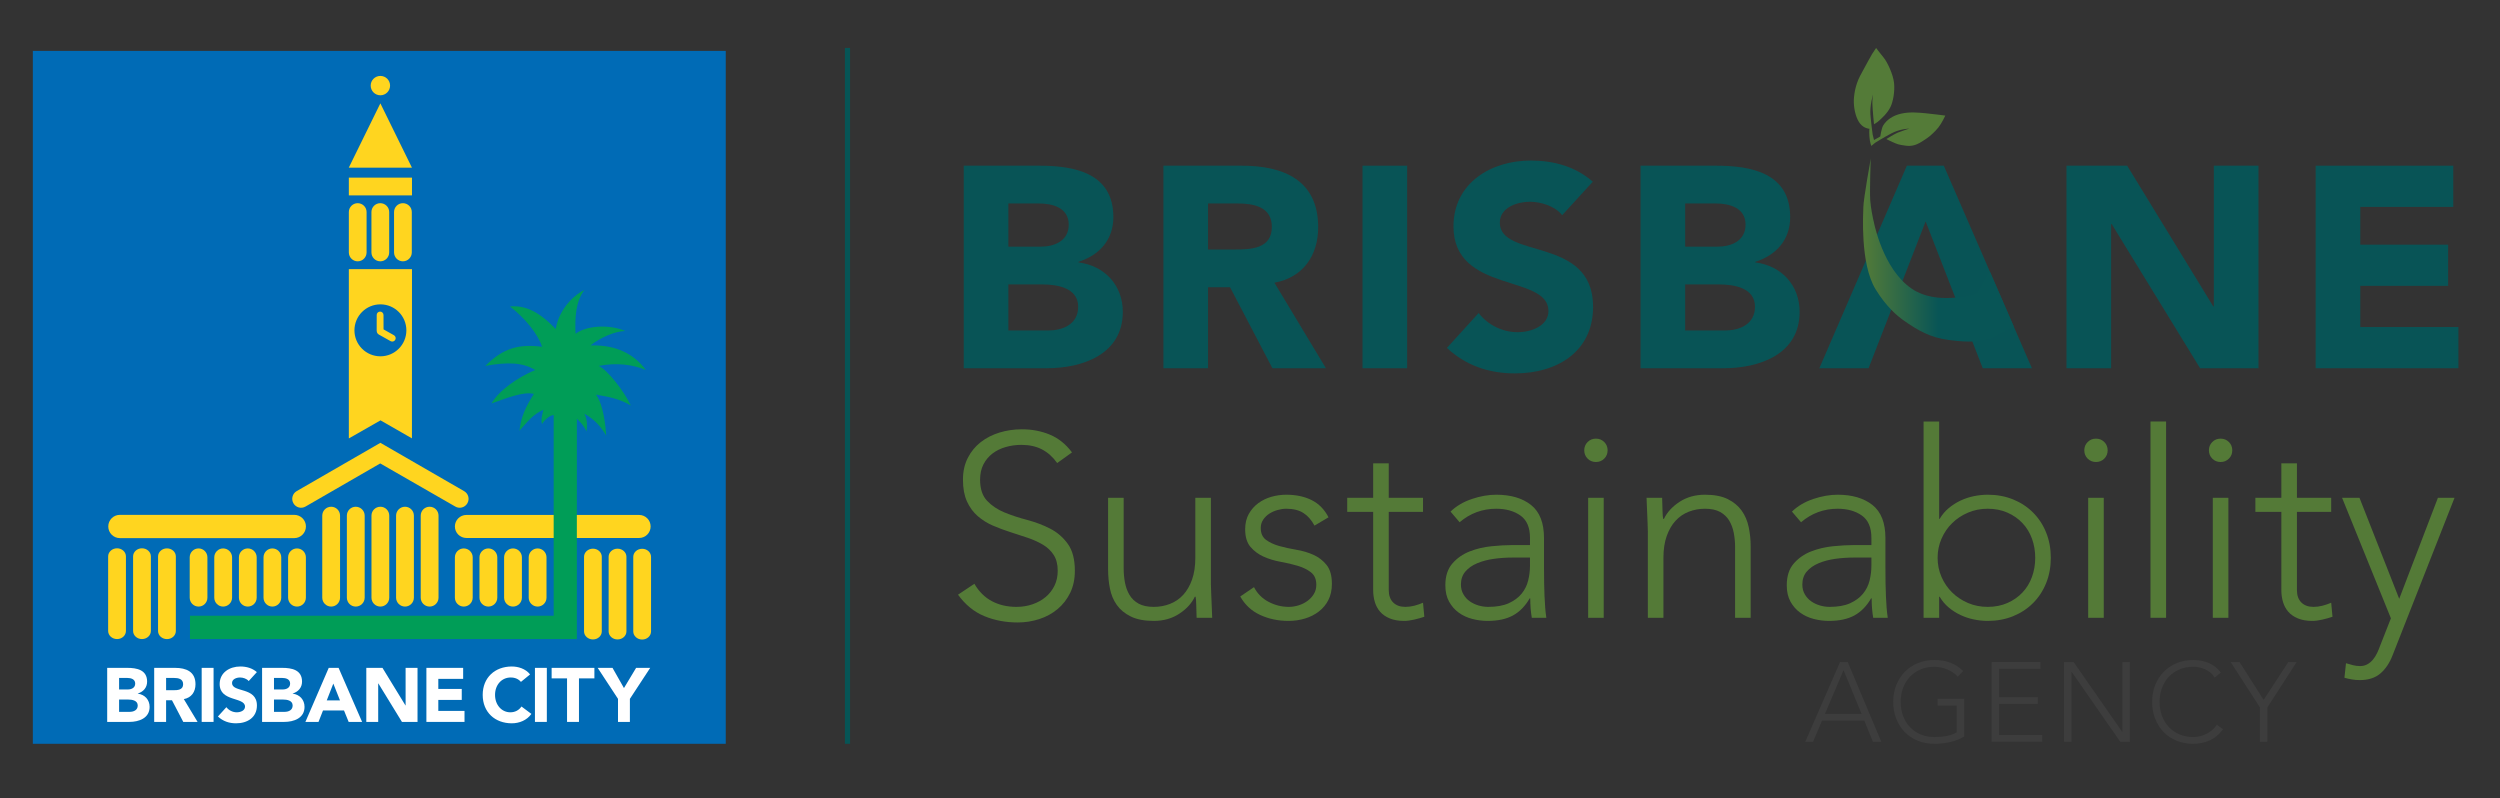 <?xml version="1.0" encoding="UTF-8" standalone="no"?>
<!DOCTYPE svg PUBLIC "-//W3C//DTD SVG 1.1//EN" "http://www.w3.org/Graphics/SVG/1.1/DTD/svg11.dtd">
<svg width="100%" height="100%" viewBox="0 0 2622 837" version="1.1" xmlns="http://www.w3.org/2000/svg" xmlns:xlink="http://www.w3.org/1999/xlink" xml:space="preserve" xmlns:serif="http://www.serif.com/" style="fill-rule:evenodd;clip-rule:evenodd;stroke-linejoin:round;stroke-miterlimit:2;">
    <rect x="0" y="0" width="2622" height="837" fill="#333333" stroke="none"/>
    <g transform="matrix(4.167,0,0,4.167,-318,-137)">
        <path d="M540.322,201.548L535.646,212.547L544.859,212.547L540.322,201.548ZM539.443,199.507L541.371,199.507L549.818,219.576L547.72,219.576L545.539,214.247L534.908,214.247L532.64,219.576L530.685,219.576L539.443,199.507Z" style="fill:rgb(61,61,61);fill-rule:nonzero;"/>
        <path d="M570.681,218.273C569.509,218.934 568.294,219.402 567.039,219.676C565.781,219.949 564.502,220.087 563.197,220.087C561.668,220.087 560.263,219.827 558.988,219.307C557.712,218.787 556.621,218.06 555.714,217.124C554.806,216.189 554.099,215.074 553.587,213.78C553.078,212.486 552.822,211.073 552.822,209.542C552.822,208.011 553.078,206.603 553.587,205.318C554.099,204.033 554.806,202.923 555.714,201.988C556.621,201.052 557.712,200.32 558.988,199.791C560.263,199.262 561.668,198.997 563.197,198.997C566.183,198.997 568.593,199.923 570.425,201.775L569.066,203.192C568.763,202.833 568.39,202.498 567.945,202.186C567.502,201.874 567.019,201.61 566.5,201.392C565.98,201.175 565.437,201.005 564.871,200.882C564.302,200.759 563.746,200.698 563.197,200.698C561.894,200.698 560.716,200.925 559.668,201.378C558.619,201.831 557.726,202.455 556.99,203.249C556.253,204.043 555.685,204.978 555.289,206.055C554.892,207.132 554.693,208.295 554.693,209.542C554.693,210.789 554.892,211.951 555.289,213.029C555.685,214.106 556.253,215.041 556.99,215.835C557.726,216.628 558.619,217.252 559.668,217.705C560.716,218.159 561.894,218.386 563.197,218.386C564.275,218.386 565.285,218.301 566.23,218.131C567.175,217.961 568.035,217.649 568.81,217.196L568.81,210.449L563.992,210.449L563.992,208.748L570.681,208.748L570.681,218.273Z" style="fill:rgb(61,61,61);fill-rule:nonzero;"/>
        <path d="M577.599,199.507L589.873,199.507L589.873,201.208L579.468,201.208L579.468,208.351L589.22,208.351L589.22,210.052L579.468,210.052L579.468,217.876L590.326,217.876L590.326,219.576L577.599,219.576L577.599,199.507Z" style="fill:rgb(61,61,61);fill-rule:nonzero;"/>
        <path d="M595.824,199.507L598.234,199.507L610.451,217.082L610.507,217.082L610.507,199.507L612.378,199.507L612.378,219.576L609.968,219.576L597.752,202.002L597.695,202.002L597.695,219.576L595.824,219.576L595.824,199.507Z" style="fill:rgb(61,61,61);fill-rule:nonzero;"/>
        <path d="M635.82,216.43C634.857,217.734 633.742,218.669 632.476,219.236C631.209,219.803 629.839,220.087 628.365,220.087C626.836,220.087 625.431,219.827 624.156,219.307C622.88,218.787 621.789,218.06 620.882,217.124C619.974,216.189 619.267,215.074 618.755,213.78C618.246,212.486 617.99,211.073 617.99,209.542C617.99,208.011 618.246,206.603 618.755,205.318C619.267,204.033 619.974,202.923 620.882,201.988C621.789,201.052 622.88,200.32 624.156,199.791C625.431,199.262 626.836,198.997 628.365,198.997C629.726,198.997 630.998,199.238 632.177,199.719C633.359,200.201 634.394,201.01 635.283,202.143L633.752,203.419C633.128,202.474 632.33,201.784 631.355,201.35C630.382,200.915 629.386,200.698 628.365,200.698C627.062,200.698 625.884,200.925 624.836,201.378C623.787,201.831 622.894,202.455 622.158,203.249C621.421,204.043 620.853,204.978 620.457,206.055C620.06,207.132 619.861,208.295 619.861,209.542C619.861,210.789 620.06,211.951 620.457,213.029C620.853,214.106 621.421,215.041 622.158,215.835C622.894,216.628 623.787,217.252 624.836,217.705C625.884,218.159 627.062,218.386 628.365,218.386C628.877,218.386 629.404,218.325 629.953,218.201C630.502,218.079 631.035,217.89 631.554,217.635C632.074,217.38 632.57,217.058 633.043,216.671C633.515,216.284 633.931,215.816 634.291,215.268L635.82,216.43Z" style="fill:rgb(61,61,61);fill-rule:nonzero;"/>
        <path d="M645.119,210.931L637.75,199.507L639.988,199.507L646.054,209.032L652.263,199.507L654.361,199.507L646.99,210.931L646.99,219.576L645.119,219.576L645.119,210.931Z" style="fill:rgb(61,61,61);fill-rule:nonzero;"/>
        <path d="M380.367,95.678L386.992,95.678C391.097,95.678 396.425,95.534 396.425,89.989C396.425,84.877 391.817,84.085 387.712,84.085L380.367,84.085L380.367,95.678ZM369.135,74.58L388.864,74.58C399.306,74.58 408.09,78.181 408.09,90.062C408.09,97.191 404.274,102.734 397.074,104.03L410.035,125.56L396.57,125.56L385.912,105.182L380.367,105.182L380.367,125.56L369.135,125.56L369.135,74.58Z" style="fill:rgb(8,84,86);fill-rule:nonzero;"/>
        <rect x="419.247" y="74.58" width="11.233" height="50.98" style="fill:rgb(8,84,86);fill-rule:nonzero;"/>
        <path d="M469.504,87.037C467.705,84.734 464.104,83.654 461.368,83.654C458.2,83.654 453.807,85.093 453.807,88.909C453.807,98.198 477.281,92.222 477.281,110.079C477.281,121.456 468.136,126.856 457.624,126.856C451.071,126.856 445.31,124.912 440.486,120.448L448.478,111.663C450.783,114.687 454.527,116.487 458.271,116.487C461.944,116.487 466.048,114.76 466.048,111.159C466.048,101.799 442.142,106.839 442.142,89.846C442.142,78.973 451.575,73.284 461.584,73.284C467.344,73.284 472.888,74.796 477.209,78.613L469.504,87.037Z" style="fill:rgb(8,84,86);fill-rule:nonzero;"/>
        <path d="M500.462,116.055L510.544,116.055C514.072,116.055 518.033,114.544 518.033,110.079C518.033,105.255 512.632,104.463 508.96,104.463L500.462,104.463L500.462,116.055ZM500.462,94.958L508.599,94.958C512.056,94.958 515.656,93.518 515.656,89.413C515.656,85.165 511.624,84.085 508.095,84.085L500.462,84.085L500.462,94.958ZM489.23,74.58L508.24,74.58C517.169,74.58 526.889,76.452 526.889,87.541C526.889,93.23 523.361,97.118 518.104,98.775L518.104,98.918C524.801,99.782 529.265,104.751 529.265,111.375C529.265,122.032 519.184,125.56 510.112,125.56L489.23,125.56L489.23,74.58Z" style="fill:rgb(8,84,86);fill-rule:nonzero;"/>
        <path d="M330.112,116.055L340.193,116.055C343.722,116.055 347.683,114.544 347.683,110.079C347.683,105.255 342.282,104.463 338.609,104.463L330.112,104.463L330.112,116.055ZM330.112,94.958L338.249,94.958C341.706,94.958 345.306,93.518 345.306,89.413C345.306,85.165 341.274,84.085 337.745,84.085L330.112,84.085L330.112,94.958ZM318.88,74.58L337.89,74.58C346.818,74.58 356.539,76.452 356.539,87.541C356.539,93.23 353.011,97.118 347.754,98.775L347.754,98.918C354.451,99.782 358.915,104.751 358.915,111.375C358.915,122.032 348.834,125.56 339.762,125.56L318.88,125.56L318.88,74.58Z" style="fill:rgb(8,84,86);fill-rule:nonzero;"/>
        <path d="M596.436,74.58L611.702,74.58L633.376,110.007L633.519,110.007L633.519,74.58L644.753,74.58L644.753,125.56L630.063,125.56L607.813,89.27L607.669,89.27L607.669,125.56L596.436,125.56L596.436,74.58Z" style="fill:rgb(8,84,86);fill-rule:nonzero;"/>
        <path d="M659.147,74.58L693.783,74.58L693.783,84.949L670.38,84.949L670.38,94.454L692.486,94.454L692.486,104.823L670.38,104.823L670.38,115.191L695.079,115.191L695.079,125.56L659.147,125.56L659.147,74.58Z" style="fill:rgb(8,84,86);fill-rule:nonzero;"/>
        <path d="M565.55,74.58L556.261,74.58L534.228,125.56L546.613,125.56L560.978,88.607L575.354,125.56L587.728,125.56L565.55,74.58Z" style="fill:rgb(8,84,86);fill-rule:nonzero;"/>
        <path d="M573.916,106.773C573.916,106.773 565.107,109.559 558.815,106.323C550.953,102.28 548.32,90.436 548.028,89.155C547.628,87.398 547.21,85.448 547.04,83.29C546.863,81.054 547.163,72.822 547.163,72.822C547.163,72.822 545.318,83.014 545.306,85.02C545.297,86.413 544.414,99.179 548.387,105.694C551.129,110.188 554.026,112.51 555.239,113.375C558.999,116.055 562.149,117.836 566.733,118.435C572.626,119.206 574.107,118.797 577.432,118.074L583.139,115.011L577.14,101.22L573.916,106.773Z" style="fill:url(#_Linear1);"/>
        <path d="M321.557,179.808C322.69,181.768 324.159,183.228 325.968,184.186C327.775,185.145 329.833,185.624 332.144,185.624C333.581,185.624 334.931,185.407 336.194,184.97C337.458,184.535 338.558,183.925 339.495,183.141C340.431,182.357 341.171,181.409 341.717,180.298C342.261,179.187 342.533,177.935 342.533,176.541C342.533,174.929 342.195,173.6 341.521,172.554C340.845,171.509 339.941,170.649 338.809,169.973C337.675,169.298 336.401,168.721 334.985,168.241C333.569,167.762 332.11,167.284 330.608,166.804C329.105,166.325 327.645,165.781 326.23,165.17C324.813,164.561 323.539,163.765 322.406,162.785C321.274,161.805 320.369,160.574 319.694,159.093C319.019,157.612 318.682,155.782 318.682,153.604C318.682,151.556 319.084,149.738 319.891,148.147C320.696,146.557 321.785,145.229 323.158,144.161C324.53,143.094 326.108,142.288 327.896,141.743C329.682,141.199 331.555,140.927 333.516,140.927C336.041,140.927 338.384,141.373 340.54,142.266C342.696,143.159 344.56,144.651 346.127,146.742L342.402,149.422C341.314,147.897 340.039,146.753 338.58,145.99C337.12,145.229 335.388,144.847 333.385,144.847C331.99,144.847 330.661,145.033 329.399,145.403C328.135,145.773 327.035,146.318 326.099,147.036C325.161,147.755 324.409,148.66 323.844,149.748C323.277,150.838 322.994,152.123 322.994,153.604C322.994,155.913 323.583,157.688 324.759,158.929C325.936,160.171 327.405,161.151 329.17,161.87C330.935,162.589 332.851,163.221 334.92,163.765C336.989,164.31 338.906,165.039 340.671,165.954C342.436,166.869 343.905,168.143 345.082,169.777C346.258,171.411 346.847,173.665 346.847,176.541C346.847,178.632 346.454,180.484 345.67,182.095C344.886,183.707 343.829,185.069 342.501,186.179C341.171,187.29 339.636,188.13 337.894,188.695C336.15,189.261 334.343,189.545 332.47,189.545C329.42,189.545 326.61,189.011 324.04,187.944C321.469,186.877 319.27,185.08 317.441,182.553L321.557,179.808Z" style="fill:rgb(84,122,55);fill-rule:nonzero;"/>
        <path d="M381.088,179.873C381.088,180.44 381.109,181.126 381.153,181.932C381.196,182.739 381.23,183.555 381.252,184.382C381.274,185.21 381.306,185.983 381.35,186.702C381.393,187.421 381.415,187.976 381.415,188.368L377.494,188.368C377.45,187.236 377.417,186.147 377.397,185.101C377.374,184.055 377.319,183.381 377.233,183.075L377.036,183.075C376.253,184.731 374.945,186.158 373.116,187.356C371.286,188.553 369.151,189.153 366.712,189.153C364.359,189.153 362.432,188.782 360.929,188.042C359.426,187.302 358.249,186.332 357.4,185.134C356.55,183.936 355.973,182.553 355.668,180.984C355.362,179.416 355.211,177.804 355.211,176.149L355.211,158.178L359.132,158.178L359.132,175.952C359.132,177.173 359.239,178.36 359.458,179.514C359.676,180.669 360.057,181.703 360.602,182.618C361.146,183.532 361.909,184.263 362.889,184.807C363.869,185.352 365.144,185.624 366.712,185.624C368.15,185.624 369.511,185.374 370.796,184.872C372.08,184.372 373.191,183.609 374.129,182.585C375.066,181.562 375.806,180.277 376.351,178.73C376.895,177.184 377.167,175.365 377.167,173.273L377.167,158.178L381.088,158.178L381.088,179.873Z" style="fill:rgb(84,122,55);fill-rule:nonzero;"/>
        <path d="M391.935,180.657C392.763,182.27 393.984,183.5 395.595,184.349C397.207,185.199 398.906,185.624 400.693,185.624C401.519,185.624 402.347,185.493 403.175,185.232C404.004,184.97 404.744,184.601 405.398,184.121C406.05,183.642 406.584,183.065 406.998,182.389C407.412,181.714 407.619,180.941 407.619,180.069C407.619,178.676 407.171,177.63 406.279,176.933C405.386,176.236 404.287,175.691 402.98,175.299C401.673,174.907 400.234,174.57 398.666,174.286C397.097,174.003 395.66,173.567 394.353,172.979C393.046,172.391 391.947,171.574 391.054,170.529C390.16,169.483 389.714,168.003 389.714,166.085C389.714,164.604 390.019,163.319 390.629,162.23C391.238,161.141 392.035,160.237 393.013,159.518C393.994,158.799 395.093,158.266 396.314,157.917C397.533,157.569 398.775,157.394 400.039,157.394C402.521,157.394 404.668,157.851 406.476,158.766C408.283,159.681 409.687,161.118 410.691,163.079L407.162,165.17C406.42,163.777 405.496,162.719 404.384,162.001C403.273,161.282 401.824,160.923 400.039,160.923C399.341,160.923 398.611,161.032 397.849,161.249C397.087,161.468 396.4,161.772 395.791,162.164C395.181,162.556 394.67,163.057 394.255,163.667C393.841,164.278 393.634,164.974 393.634,165.758C393.634,167.109 394.082,168.111 394.974,168.764C395.867,169.418 396.968,169.93 398.275,170.3C399.582,170.671 401.019,170.986 402.587,171.247C404.156,171.509 405.593,171.933 406.9,172.522C408.207,173.11 409.306,173.959 410.201,175.07C411.093,176.181 411.541,177.761 411.541,179.808C411.541,181.376 411.246,182.739 410.658,183.892C410.07,185.047 409.263,186.016 408.24,186.8C407.216,187.584 406.05,188.173 404.744,188.564C403.437,188.956 402.064,189.153 400.627,189.153C398.013,189.153 395.629,188.651 393.472,187.65C391.314,186.648 389.649,185.101 388.473,183.01L391.935,180.657Z" style="fill:rgb(84,122,55);fill-rule:nonzero;"/>
        <path d="M434.476,161.707L425.851,161.707L425.851,181.376C425.851,182.727 426.22,183.773 426.962,184.513C427.703,185.254 428.726,185.624 430.033,185.624C430.773,185.624 431.525,185.526 432.289,185.33C433.048,185.134 433.779,184.884 434.476,184.578L434.804,188.107C434.062,188.368 433.212,188.607 432.255,188.826C431.296,189.043 430.447,189.153 429.707,189.153C428.312,189.153 427.115,188.945 426.113,188.532C425.109,188.118 424.304,187.563 423.695,186.865C423.084,186.169 422.638,185.352 422.355,184.415C422.072,183.479 421.929,182.466 421.929,181.376L421.929,161.707L415.396,161.707L415.396,158.178L421.929,158.178L421.929,149.487L425.851,149.487L425.851,158.178L434.476,158.178L434.476,161.707Z" style="fill:rgb(84,122,55);fill-rule:nonzero;"/>
        <path d="M457.086,173.208C455.429,173.208 453.83,173.317 452.283,173.534C450.736,173.753 449.343,174.123 448.101,174.645C446.859,175.168 445.869,175.865 445.129,176.737C444.386,177.609 444.017,178.697 444.017,180.004C444.017,180.919 444.222,181.736 444.638,182.454C445.05,183.173 445.586,183.761 446.238,184.219C446.892,184.677 447.621,185.026 448.427,185.264C449.234,185.504 450.05,185.624 450.879,185.624C452.968,185.624 454.689,185.32 456.041,184.709C457.39,184.099 458.468,183.304 459.275,182.324C460.082,181.344 460.636,180.233 460.941,178.991C461.246,177.749 461.4,176.498 461.4,175.234L461.4,173.208L457.086,173.208ZM464.927,175.691C464.927,177.173 464.937,178.501 464.961,179.677C464.982,180.853 465.015,181.943 465.058,182.945C465.101,183.947 465.156,184.884 465.222,185.755C465.287,186.627 465.384,187.497 465.515,188.368L461.857,188.368C461.595,186.888 461.464,185.254 461.464,183.468L461.334,183.468C460.201,185.428 458.795,186.865 457.119,187.781C455.441,188.695 453.318,189.153 450.748,189.153C449.441,189.153 448.156,188.989 446.892,188.662C445.629,188.336 444.496,187.813 443.494,187.094C442.492,186.375 441.673,185.45 441.043,184.317C440.412,183.184 440.095,181.812 440.095,180.2C440.095,177.891 440.683,176.062 441.861,174.711C443.037,173.361 444.484,172.348 446.207,171.672C447.925,170.997 449.755,170.561 451.695,170.365C453.632,170.169 455.343,170.071 456.824,170.071L461.4,170.071L461.4,168.241C461.4,165.628 460.593,163.755 458.982,162.621C457.369,161.489 455.343,160.923 452.904,160.923C449.418,160.923 446.347,162.056 443.689,164.321L441.402,161.641C442.839,160.248 444.627,159.191 446.761,158.472C448.896,157.753 450.943,157.394 452.904,157.394C456.564,157.394 459.482,158.255 461.66,159.975C463.837,161.697 464.927,164.474 464.927,168.307L464.927,175.691Z" style="fill:rgb(84,122,55);fill-rule:nonzero;"/>
        <path d="M476.037,158.178L479.957,158.178L479.957,188.368L476.037,188.368L476.037,158.178ZM475.056,146.219C475.056,145.392 475.339,144.695 475.906,144.128C476.472,143.563 477.17,143.279 477.998,143.279C478.824,143.279 479.521,143.563 480.087,144.128C480.654,144.695 480.937,145.392 480.937,146.219C480.937,147.048 480.654,147.745 480.087,148.31C479.521,148.877 478.824,149.16 477.998,149.16C477.17,149.16 476.472,148.877 475.906,148.31C475.339,147.745 475.056,147.048 475.056,146.219Z" style="fill:rgb(84,122,55);fill-rule:nonzero;"/>
        <path d="M491.066,166.673C491.066,166.108 491.043,165.421 491,164.615C490.957,163.809 490.923,162.992 490.902,162.164C490.88,161.337 490.847,160.563 490.804,159.844C490.761,159.126 490.74,158.57 490.74,158.178L494.66,158.178C494.703,159.311 494.736,160.4 494.757,161.446C494.779,162.491 494.834,163.167 494.921,163.471L495.117,163.471C495.902,161.816 497.209,160.389 499.039,159.191C500.869,157.993 503.002,157.394 505.443,157.394C507.795,157.394 509.711,157.764 511.193,158.505C512.672,159.246 513.839,160.215 514.689,161.413C515.539,162.612 516.127,163.994 516.453,165.562C516.781,167.131 516.943,168.743 516.943,170.398L516.943,188.368L513.023,188.368L513.023,170.594C513.023,169.375 512.914,168.187 512.695,167.032C512.478,165.879 512.097,164.844 511.552,163.928C511.007,163.013 510.246,162.284 509.265,161.74C508.285,161.195 507.011,160.923 505.443,160.923C504.005,160.923 502.642,161.174 501.357,161.674C500.072,162.176 498.962,162.938 498.025,163.961C497.087,164.985 496.347,166.271 495.804,167.817C495.257,169.364 494.986,171.182 494.986,173.273L494.986,188.368L491.066,188.368L491.066,166.673Z" style="fill:rgb(84,122,55);fill-rule:nonzero;"/>
        <path d="M543.017,173.208C541.361,173.208 539.759,173.317 538.214,173.534C536.668,173.753 535.273,174.123 534.031,174.645C532.791,175.168 531.798,175.865 531.058,176.737C530.316,177.609 529.947,178.697 529.947,180.004C529.947,180.919 530.154,181.736 530.568,182.454C530.982,183.173 531.515,183.761 532.169,184.219C532.822,184.677 533.552,185.026 534.359,185.264C535.164,185.504 535.98,185.624 536.808,185.624C538.9,185.624 540.621,185.32 541.97,184.709C543.322,184.099 544.4,183.304 545.207,182.324C546.011,181.344 546.566,180.233 546.873,178.991C547.177,177.749 547.33,176.498 547.33,175.234L547.33,173.208L543.017,173.208ZM550.859,175.691C550.859,177.173 550.869,178.501 550.89,179.677C550.912,180.853 550.945,181.943 550.99,182.945C551.033,183.947 551.087,184.884 551.152,185.755C551.218,186.627 551.316,187.497 551.447,188.368L547.787,188.368C547.525,186.888 547.394,185.254 547.394,183.468L547.265,183.468C546.13,185.428 544.726,186.865 543.05,187.781C541.373,188.695 539.248,189.153 536.677,189.153C535.371,189.153 534.086,188.989 532.822,188.662C531.558,188.336 530.425,187.813 529.425,187.094C528.421,186.375 527.605,185.45 526.974,184.317C526.341,183.184 526.027,181.812 526.027,180.2C526.027,177.891 526.615,176.062 527.791,174.711C528.966,173.361 530.416,172.348 532.136,171.672C533.857,170.997 535.687,170.561 537.627,170.365C539.564,170.169 541.273,170.071 542.755,170.071L547.33,170.071L547.33,168.241C547.33,165.628 546.523,163.755 544.912,162.621C543.3,161.489 541.273,160.923 538.834,160.923C535.349,160.923 532.277,162.056 529.621,164.321L527.334,161.641C528.771,160.248 530.556,159.191 532.691,158.472C534.826,157.753 536.875,157.394 538.834,157.394C542.494,157.394 545.412,158.255 547.591,159.975C549.769,161.697 550.859,164.474 550.859,168.307L550.859,175.691Z" style="fill:rgb(84,122,55);fill-rule:nonzero;"/>
        <path d="M563.994,173.273C563.994,174.972 564.32,176.573 564.974,178.076C565.627,179.579 566.519,180.886 567.652,181.997C568.785,183.108 570.113,183.99 571.638,184.644C573.164,185.297 574.818,185.624 576.605,185.624C578.435,185.624 580.089,185.297 581.572,184.644C583.052,183.99 584.316,183.108 585.361,181.997C586.408,180.886 587.201,179.579 587.748,178.076C588.291,176.573 588.564,174.972 588.564,173.273C588.564,171.574 588.291,169.973 587.748,168.47C587.201,166.967 586.408,165.66 585.361,164.55C584.316,163.438 583.052,162.556 581.572,161.903C580.089,161.249 578.435,160.923 576.605,160.923C574.818,160.923 573.164,161.249 571.638,161.903C570.113,162.556 568.785,163.438 567.652,164.55C566.519,165.66 565.627,166.967 564.974,168.47C564.32,169.973 563.994,171.574 563.994,173.273ZM560.464,138.966L564.384,138.966L564.384,163.471L564.515,163.471C565.125,162.426 565.888,161.522 566.802,160.759C567.718,159.997 568.709,159.365 569.777,158.864C570.843,158.364 571.964,157.993 573.142,157.753C574.318,157.514 575.472,157.394 576.605,157.394C578.914,157.394 581.037,157.786 582.976,158.57C584.914,159.354 586.591,160.455 588.007,161.87C589.423,163.286 590.525,164.964 591.308,166.902C592.093,168.841 592.484,170.965 592.484,173.273C592.484,175.583 592.093,177.707 591.308,179.645C590.525,181.584 589.423,183.261 588.007,184.677C586.591,186.093 584.914,187.192 582.976,187.976C581.037,188.761 578.914,189.153 576.605,189.153C575.472,189.153 574.318,189.032 573.142,188.793C571.964,188.553 570.843,188.184 569.777,187.682C568.709,187.182 567.718,186.55 566.802,185.787C565.888,185.026 565.125,184.121 564.515,183.075L564.384,183.075L564.384,188.368L560.464,188.368L560.464,138.966Z" style="fill:rgb(84,122,55);fill-rule:nonzero;"/>
        <path d="M601.894,158.178L605.814,158.178L605.814,188.368L601.894,188.368L601.894,158.178ZM600.914,146.219C600.914,145.392 601.197,144.695 601.763,144.128C602.33,143.563 603.027,143.279 603.855,143.279C604.681,143.279 605.378,143.563 605.945,144.128C606.511,144.695 606.794,145.392 606.794,146.219C606.794,147.048 606.511,147.745 605.945,148.31C605.378,148.877 604.681,149.16 603.855,149.16C603.027,149.16 602.33,148.877 601.763,148.31C601.197,147.745 600.914,147.048 600.914,146.219Z" style="fill:rgb(84,122,55);fill-rule:nonzero;"/>
        <rect x="617.576" y="138.966" width="3.922" height="49.402" style="fill:rgb(84,122,55);fill-rule:nonzero;"/>
        <path d="M633.259,158.178L637.179,158.178L637.179,188.368L633.259,188.368L633.259,158.178ZM632.279,146.219C632.279,145.392 632.562,144.695 633.128,144.128C633.695,143.563 634.392,143.279 635.22,143.279C636.046,143.279 636.744,143.563 637.31,144.128C637.877,144.695 638.16,145.392 638.16,146.219C638.16,147.048 637.877,147.745 637.31,148.31C636.744,148.877 636.046,149.16 635.22,149.16C634.392,149.16 633.695,148.877 633.128,148.31C632.562,147.745 632.279,147.048 632.279,146.219Z" style="fill:rgb(84,122,55);fill-rule:nonzero;"/>
        <path d="M663.056,161.707L654.431,161.707L654.431,181.376C654.431,182.727 654.8,183.773 655.543,184.513C656.283,185.254 657.306,185.624 658.613,185.624C659.353,185.624 660.105,185.526 660.869,185.33C661.628,185.134 662.359,184.884 663.056,184.578L663.384,188.107C662.642,188.368 661.793,188.607 660.836,188.826C659.877,189.043 659.027,189.153 658.287,189.153C656.892,189.153 655.695,188.945 654.693,188.532C653.689,188.118 652.884,187.563 652.275,186.865C651.664,186.169 651.218,185.352 650.935,184.415C650.652,183.479 650.509,182.466 650.509,181.376L650.509,161.707L643.976,161.707L643.976,158.178L650.509,158.178L650.509,149.487L654.431,149.487L654.431,158.178L663.056,158.178L663.056,161.707Z" style="fill:rgb(84,122,55);fill-rule:nonzero;"/>
        <path d="M678.543,197.713C677.802,199.674 676.779,201.219 675.472,202.353C674.166,203.485 672.421,204.052 670.244,204.052C669.591,204.052 668.937,203.997 668.285,203.888C667.63,203.779 666.998,203.637 666.388,203.464L666.781,199.804C667.347,199.978 667.923,200.141 668.513,200.294C669.101,200.447 669.699,200.523 670.31,200.523C671.005,200.523 671.627,200.37 672.171,200.066C672.716,199.761 673.185,199.368 673.578,198.889C673.968,198.409 674.306,197.876 674.589,197.288C674.873,196.7 675.123,196.101 675.341,195.491L678.086,188.499L665.8,158.178L670.179,158.178L680.177,183.598L689.914,158.178L694.095,158.178L678.543,197.713Z" style="fill:rgb(84,122,55);fill-rule:nonzero;"/>
        <path d="M547.309,69.605C547.309,69.605 546.93,68.791 546.832,67.277C546.732,65.764 546.832,65.292 546.832,65.292C546.832,65.292 545.492,65.243 544.499,64.002C543.506,62.761 542.994,60.689 542.911,58.842C542.83,57.03 543.283,54.301 544.45,52.043C545.616,49.785 547.526,46.436 547.526,46.436L548.518,44.947C548.518,44.947 549.322,46.052 550.486,47.471C551.291,48.452 552.811,51.572 553.034,53.78C553.257,55.988 552.762,58.508 552.141,59.784C551.322,61.468 549.858,62.687 549.312,63.208C548.766,63.729 547.985,64.151 547.985,64.151C547.985,64.151 547.654,60.914 547.576,58.99C547.54,58.117 547.724,56.658 547.724,56.658C547.724,56.658 546.906,59.536 547.08,61.719C547.253,63.903 547.653,66.755 547.653,66.755L547.985,68.121L549.56,67.228C549.56,67.228 549.867,65.153 550.304,64.449C551.179,63.041 552.668,61.974 554.827,61.478C556.985,60.982 559.348,61.237 560.875,61.372C562.188,61.489 565.936,61.968 565.936,61.968C565.936,61.968 565.041,63.898 564.199,64.945C563.357,65.992 562.117,67.148 561.172,67.774C559.586,68.824 558.195,69.833 556.111,69.56C554.026,69.287 553.878,69.163 552.736,68.667C551.595,68.171 551.098,67.873 551.098,67.873C551.098,67.873 553.152,66.591 553.902,66.285C554.858,65.895 556.855,65.243 556.855,65.243C556.855,65.243 554.547,65.292 552.389,66.434C550.23,67.575 548.27,68.816 548.27,68.816L547.309,69.605Z" style="fill:rgb(84,123,56);fill-rule:nonzero;"/>
        <rect x="84.579" y="45.687" width="174.401" height="174.397" style="fill:rgb(0,107,182);"/>
        <path d="M169.612,54.419C169.612,53.076 170.702,51.987 172.057,51.987C173.403,51.987 174.492,53.076 174.492,54.419C174.492,55.764 173.403,56.861 172.057,56.861C170.702,56.861 169.612,55.764 169.612,54.419Z" style="fill:rgb(255,213,31);fill-rule:nonzero;"/>
        <path d="M169.811,162.663C169.811,161.413 170.811,160.42 172.057,160.42C173.281,160.42 174.287,161.413 174.287,162.663L174.287,183.305C174.287,184.539 173.281,185.548 172.057,185.548C170.811,185.548 169.811,184.539 169.811,183.305L169.811,162.663Z" style="fill:rgb(255,213,31);"/>
        <path d="M176.005,162.663C176.005,161.413 177.024,160.42 178.257,160.42C179.482,160.42 180.487,161.413 180.487,162.663L180.487,183.305C180.487,184.539 179.482,185.548 178.257,185.548C177.024,185.548 176.005,184.539 176.005,183.305L176.005,162.663Z" style="fill:rgb(255,213,31);"/>
        <path d="M182.205,162.663C182.205,161.413 183.198,160.42 184.448,160.42C185.682,160.42 186.688,161.413 186.688,162.663L186.688,183.305C186.688,184.539 185.682,185.548 184.448,185.548C183.198,185.548 182.205,184.539 182.205,183.305L182.205,162.663Z" style="fill:rgb(255,213,31);"/>
        <path d="M168.1,162.663C168.1,161.413 167.078,160.42 165.85,160.42C164.613,160.42 163.617,161.413 163.617,162.663L163.617,183.305C163.617,184.539 164.613,185.548 165.85,185.548C167.078,185.548 168.1,184.539 168.1,183.305L168.1,162.663Z" style="fill:rgb(255,213,31);"/>
        <path d="M161.902,162.663C161.902,161.413 160.897,160.42 159.666,160.42C158.429,160.42 157.423,161.413 157.423,162.663L157.423,183.305C157.423,184.539 158.429,185.548 159.666,185.548C160.897,185.548 161.902,184.539 161.902,183.305L161.902,162.663Z" style="fill:rgb(255,213,31);"/>
        <path d="M153.302,173.154C153.302,171.924 152.306,170.911 151.066,170.911C149.825,170.911 148.829,171.924 148.829,173.154L148.829,183.305C148.829,184.539 149.825,185.548 151.066,185.548C152.306,185.548 153.302,184.539 153.302,183.305L153.302,173.154Z" style="fill:rgb(255,213,31);"/>
        <path d="M147.102,173.154C147.102,171.924 146.102,170.911 144.868,170.911C143.635,170.911 142.641,171.924 142.641,173.154L142.641,183.305C142.641,184.539 143.635,185.548 144.868,185.548C146.102,185.548 147.102,184.539 147.102,183.305L147.102,173.154Z" style="fill:rgb(255,213,31);"/>
        <path d="M140.918,173.154C140.918,171.924 139.918,170.911 138.684,170.911C137.441,170.911 136.447,171.924 136.447,173.154L136.447,183.305C136.447,184.539 137.441,185.548 138.684,185.548C139.918,185.548 140.918,184.539 140.918,183.305L140.918,173.154Z" style="fill:rgb(255,213,31);"/>
        <path d="M134.727,173.154C134.727,171.924 133.711,170.911 132.468,170.911C131.25,170.911 130.246,171.924 130.246,173.154L130.246,183.305C130.246,184.539 131.25,185.548 132.468,185.548C133.711,185.548 134.727,184.539 134.727,183.305L134.727,173.154Z" style="fill:rgb(255,213,31);"/>
        <path d="M128.517,173.154C128.517,171.924 127.524,170.911 126.296,170.911C125.053,170.911 124.06,171.924 124.06,173.154L124.06,183.305C124.06,184.539 125.053,185.548 126.296,185.548C127.524,185.548 128.517,184.539 128.517,183.305L128.517,173.154Z" style="fill:rgb(255,213,31);"/>
        <path d="M190.805,173.154C190.805,171.924 191.812,170.911 193.036,170.911C194.282,170.911 195.288,171.924 195.288,173.154L195.288,183.305C195.288,184.539 194.282,185.548 193.036,185.548C191.812,185.548 190.805,184.539 190.805,183.305L190.805,173.154Z" style="fill:rgb(255,213,31);"/>
        <path d="M196.993,173.154C196.993,171.924 197.996,170.911 199.236,170.911C200.463,170.911 201.479,171.924 201.479,173.154L201.479,183.305C201.479,184.539 200.463,185.548 199.236,185.548C197.996,185.548 196.993,184.539 196.993,183.305L196.993,173.154Z" style="fill:rgb(255,213,31);"/>
        <path d="M203.193,173.154C203.193,171.924 204.203,170.911 205.436,170.911C206.67,170.911 207.673,171.924 207.673,173.154L207.673,183.305C207.673,184.539 206.67,185.548 205.436,185.548C204.203,185.548 203.193,184.539 203.193,183.305L203.193,173.154Z" style="fill:rgb(255,213,31);"/>
        <path d="M209.384,173.154C209.384,171.924 210.387,170.911 211.637,170.911C212.851,170.911 213.864,171.924 213.864,173.154L213.864,183.305C213.864,184.539 212.851,185.548 211.637,185.548C210.387,185.548 209.384,184.539 209.384,183.305L209.384,173.154Z" style="fill:rgb(255,213,31);"/>
        <path d="M164.113,86.247C164.113,85.017 165.113,84.017 166.34,84.017C167.577,84.017 168.58,85.017 168.58,86.247L168.58,96.411C168.58,97.642 167.577,98.651 166.34,98.651C165.113,98.651 164.113,97.642 164.113,96.411L164.113,86.247Z" style="fill:rgb(255,213,31);"/>
        <path d="M175.492,86.247C175.492,85.017 176.485,84.017 177.719,84.017C178.956,84.017 179.962,85.017 179.962,86.247L179.962,96.411C179.962,97.642 178.956,98.651 177.719,98.651C176.485,98.651 175.492,97.642 175.492,96.411L175.492,86.247Z" style="fill:rgb(255,213,31);"/>
        <path d="M169.801,86.247C169.801,85.017 170.798,84.017 172.031,84.017C173.275,84.017 174.271,85.017 174.271,86.247L174.271,96.411C174.271,97.642 173.275,98.651 172.031,98.651C170.798,98.651 169.801,97.642 169.801,96.411L169.801,86.247Z" style="fill:rgb(255,213,31);"/>
        <path d="M164.101,75.071L179.994,75.071L172.047,58.889L164.101,75.071Z" style="fill:rgb(255,213,31);"/>
        <path d="M172.015,149.519L153.215,160.369C152.136,160.997 150.78,160.625 150.169,159.555C149.55,158.478 149.919,157.11 150.979,156.491L172.054,144.331L193.119,156.491C194.205,157.11 194.574,158.478 193.946,159.555C193.331,160.625 191.956,160.997 190.899,160.369L172.015,149.519Z" style="fill:rgb(255,213,31);"/>
        <path d="M171.118,115.992C171.16,115.98 170.99,116.7 171.692,117.098L174.624,118.741C175.037,118.975 175.566,118.822 175.796,118.408C176.03,117.998 175.877,117.482 175.46,117.245L172.848,115.778L172.842,112.173C172.842,111.708 172.464,111.308 171.996,111.301C171.512,111.298 171.118,111.682 171.128,112.166L171.118,115.992Z" style="fill:rgb(255,213,31);"/>
        <path d="M114.29,172.917C114.29,171.796 113.28,170.879 112.05,170.879C110.813,170.879 109.813,171.796 109.813,172.917L109.813,191.684C109.813,192.816 110.813,193.726 112.05,193.726C113.28,193.726 114.29,192.816 114.29,191.684L114.29,172.917Z" style="fill:rgb(255,213,31);"/>
        <path d="M108.009,172.917C108.009,171.796 107.009,170.879 105.776,170.879C104.542,170.879 103.533,171.796 103.533,172.917L103.533,191.684C103.533,192.816 104.542,193.726 105.776,193.726C107.009,193.726 108.009,192.816 108.009,191.684L108.009,172.917Z" style="fill:rgb(255,213,31);"/>
        <path d="M120.573,172.939C120.573,171.802 119.574,170.898 118.337,170.898C117.103,170.898 116.094,171.802 116.094,172.939L116.094,191.7C116.094,192.828 117.103,193.735 118.337,193.735C119.574,193.735 120.573,192.828 120.573,191.7L120.573,172.939Z" style="fill:rgb(255,213,31);"/>
        <path d="M233.981,173.013C233.981,171.891 232.981,170.975 231.737,170.975C230.504,170.975 229.501,171.891 229.501,173.013L229.501,191.797C229.501,192.918 230.504,193.822 231.737,193.822C232.981,193.822 233.981,192.918 233.981,191.797L233.981,173.013Z" style="fill:rgb(255,213,31);"/>
        <path d="M227.777,173.013C227.777,171.891 226.79,170.975 225.556,170.975C224.319,170.975 223.313,171.891 223.313,173.013L223.313,191.797C223.313,192.918 224.319,193.822 225.556,193.822C226.79,193.822 227.777,192.918 227.777,191.797L227.777,173.013Z" style="fill:rgb(255,213,31);"/>
        <path d="M240.177,173.035C240.177,171.905 239.178,171.001 237.944,171.001C236.707,171.001 235.701,171.905 235.701,173.035L235.701,191.813C235.701,192.925 236.707,193.847 237.944,193.847C239.178,193.847 240.177,192.925 240.177,191.813L240.177,173.035Z" style="fill:rgb(255,213,31);"/>
        <rect x="164.113" y="77.586" width="15.891" height="4.47" style="fill:rgb(255,213,31);fill-rule:nonzero;"/>
        <path d="M106.487,168.316C104.869,168.316 103.565,166.995 103.565,165.387C103.565,163.759 104.869,162.461 106.487,162.461L150.383,162.461C151.988,162.461 153.315,163.759 153.315,165.387C153.315,166.995 151.988,168.316 150.383,168.316L106.487,168.316Z" style="fill:rgb(255,213,31);"/>
        <path d="M193.705,162.484C192.116,162.484 190.805,163.775 190.805,165.387C190.805,166.989 192.116,168.283 193.705,168.283L237.175,168.283C238.774,168.283 240.072,166.989 240.072,165.387C240.072,163.775 238.774,162.484 237.175,162.484L193.705,162.484Z" style="fill:rgb(255,213,31);"/>
        <path d="M227.017,124.968C231.484,124.112 235.599,124.615 238.873,126.003C235.951,122.042 231.484,119.639 224.947,119.809C227.524,117.742 231.311,116.188 233.724,116.188C229.241,114.307 223.573,114.996 221.179,116.886C220.99,112.919 221.179,108.802 223.397,105.87C221.785,106.553 217.206,109.834 216.18,115.675C211.887,111.215 208.442,109.674 204.661,110.01C208.266,112.759 211.711,116.886 212.742,120.152C207.058,119.456 203.11,120.331 198.461,124.968C204.135,123.942 207.929,124.112 211.018,126.003C206.545,127.893 201.896,131.152 200.021,134.42C203.456,133.219 208.096,131.322 210.672,132.024C208.618,135.295 207.404,137.875 207.058,141.303C209.31,138.737 210.326,137.346 213.079,135.974C212.742,137.522 212.39,138.554 212.742,139.592C213.591,138.218 214.979,137.346 215.668,137.346L215.668,187.855L124.127,187.855L124.127,193.726L221.503,193.726L221.503,138.282C221.503,138.282 223.22,139.756 223.922,141.483C224.255,139.422 223.922,138.041 223.397,137.01C226.143,138.554 227.524,140.271 228.899,142.511C228.549,137.346 227.524,133.741 226.322,132.193C230.446,132.882 232.846,133.571 235.095,134.943C233.378,131.322 229.241,126.003 227.017,124.968Z" style="fill:rgb(0,157,87);"/>
        <path d="M172.064,122.558C168.442,122.558 165.524,119.633 165.524,116.021C165.524,112.407 168.442,109.481 172.064,109.481C175.668,109.481 178.594,112.407 178.594,116.021C178.594,119.633 175.668,122.558 172.064,122.558ZM164.113,100.622L164.113,143.226L172.086,138.676L179.994,143.21L180.007,100.622L164.113,100.622Z" style="fill:rgb(255,213,31);"/>
        <path d="M106.289,208.946L108.554,208.946C109.531,208.946 110.98,209.161 110.98,210.446C110.98,211.635 109.922,212.042 108.974,212.042L106.289,212.042L106.289,208.946ZM103.293,214.576L108.865,214.576C111.281,214.576 113.972,213.634 113.972,210.792C113.972,209.03 112.78,207.693 110.999,207.463L110.999,207.43C112.396,206.985 113.341,205.947 113.341,204.434C113.341,201.468 110.746,200.974 108.362,200.974L103.293,200.974L103.293,214.576ZM106.289,203.509L108.323,203.509C109.269,203.509 110.342,203.794 110.342,204.928C110.342,206.027 109.38,206.411 108.458,206.411L106.289,206.411L106.289,203.509Z" style="fill:white;fill-rule:nonzero;"/>
        <path d="M115.123,214.576L118.119,214.576L118.119,209.136L119.603,209.136L122.441,214.576L126.04,214.576L122.579,208.837C124.502,208.485 125.518,207.011 125.518,205.101C125.518,201.929 123.175,200.974 120.381,200.974L115.123,200.974L115.123,214.576ZM118.119,203.509L120.083,203.509C121.176,203.509 122.406,203.723 122.406,205.088C122.406,206.562 120.983,206.601 119.891,206.601L118.119,206.601L118.119,203.509Z" style="fill:white;fill-rule:nonzero;"/>
        <rect x="127.075" y="200.974" width="2.992" height="13.602" style="fill:white;fill-rule:nonzero;"/>
        <path d="M138.908,204.297C138.421,203.685 137.46,203.396 136.733,203.396C135.887,203.396 134.714,203.778 134.714,204.79C134.714,207.274 140.979,205.675 140.979,210.446C140.979,213.487 138.54,214.928 135.73,214.928C133.986,214.928 132.448,214.413 131.16,213.214L133.291,210.869C133.91,211.676 134.906,212.16 135.909,212.16C136.89,212.16 137.983,211.698 137.983,210.734C137.983,208.235 131.603,209.584 131.603,205.047C131.603,202.143 134.121,200.628 136.794,200.628C138.325,200.628 139.809,201.029 140.962,202.047L138.908,204.297Z" style="fill:white;fill-rule:nonzero;"/>
        <path d="M145.275,208.946L147.547,208.946C148.525,208.946 149.97,209.161 149.97,210.446C149.97,211.635 148.912,212.042 147.97,212.042L145.275,212.042L145.275,208.946ZM142.279,214.576L147.852,214.576C150.274,214.576 152.962,213.634 152.962,210.792C152.962,209.03 151.774,207.693 149.986,207.463L149.986,207.43C151.389,206.985 152.335,205.947 152.335,204.434C152.335,201.468 149.739,200.974 147.352,200.974L142.279,200.974L142.279,214.576ZM145.275,203.509L147.32,203.509C148.258,203.509 149.335,203.794 149.335,204.928C149.335,206.027 148.368,206.411 147.451,206.411L145.275,206.411L145.275,203.509Z" style="fill:white;fill-rule:nonzero;"/>
        <path d="M153.18,214.576L156.481,214.576L157.612,211.698L162.896,211.698L164.068,214.576L167.452,214.576L161.534,200.974L159.054,200.974L153.18,214.576ZM161.883,209.161L158.554,209.161L160.208,204.928L161.883,209.161Z" style="fill:white;fill-rule:nonzero;"/>
        <path d="M168.51,200.974L172.579,200.974L178.366,210.43L178.401,210.43L178.401,200.974L181.401,200.974L181.401,214.576L177.479,214.576L171.547,204.896L171.503,204.896L171.503,214.576L168.51,214.576L168.51,200.974Z" style="fill:white;fill-rule:nonzero;"/>
        <path d="M183.634,200.974L192.885,200.974L192.885,203.742L186.633,203.742L186.633,206.277L192.533,206.277L192.533,209.042L186.633,209.042L186.633,211.808L193.228,211.808L193.228,214.576L183.634,214.576L183.634,200.974Z" style="fill:white;fill-rule:nonzero;"/>
        <path d="M207.429,204.505C206.827,203.794 205.965,203.396 204.853,203.396C202.585,203.396 200.912,205.239 200.912,207.773C200.912,210.311 202.585,212.16 204.757,212.16C205.965,212.16 206.942,211.618 207.564,210.696L210.06,212.561C208.926,214.179 207.003,214.928 205.135,214.928C200.893,214.928 197.804,212.137 197.804,207.773C197.804,203.412 200.893,200.628 205.135,200.628C206.664,200.628 208.577,201.147 209.73,202.624L207.429,204.505Z" style="fill:white;fill-rule:nonzero;"/>
        <rect x="210.954" y="200.974" width="2.993" height="13.602" style="fill:white;fill-rule:nonzero;"/>
        <path d="M219.035,203.62L215.155,203.62L215.155,200.974L225.918,200.974L225.918,203.62L222.035,203.62L222.035,214.576L219.035,214.576L219.035,203.62Z" style="fill:white;fill-rule:nonzero;"/>
        <path d="M231.859,208.773L226.745,200.974L230.478,200.974L233.359,206.059L236.416,200.974L239.966,200.974L234.852,208.773L234.852,214.576L231.859,214.576L231.859,208.773Z" style="fill:white;fill-rule:nonzero;"/>
        <rect x="288.969" y="44.947" width="1.299" height="175.137" style="fill:rgb(6,85,86);fill-rule:nonzero;"/>
    </g>
    <defs>
        <linearGradient id="_Linear1" x1="0" y1="0" x2="1" y2="0" gradientUnits="userSpaceOnUse" gradientTransform="matrix(37.923,0,0,37.923,545.216,95.836)"><stop offset="0" style="stop-color:rgb(83,123,56);stop-opacity:1"/><stop offset="0.5" style="stop-color:rgb(8,85,86);stop-opacity:1"/><stop offset="1" style="stop-color:rgb(8,85,86);stop-opacity:1"/></linearGradient>
    </defs>
</svg>
